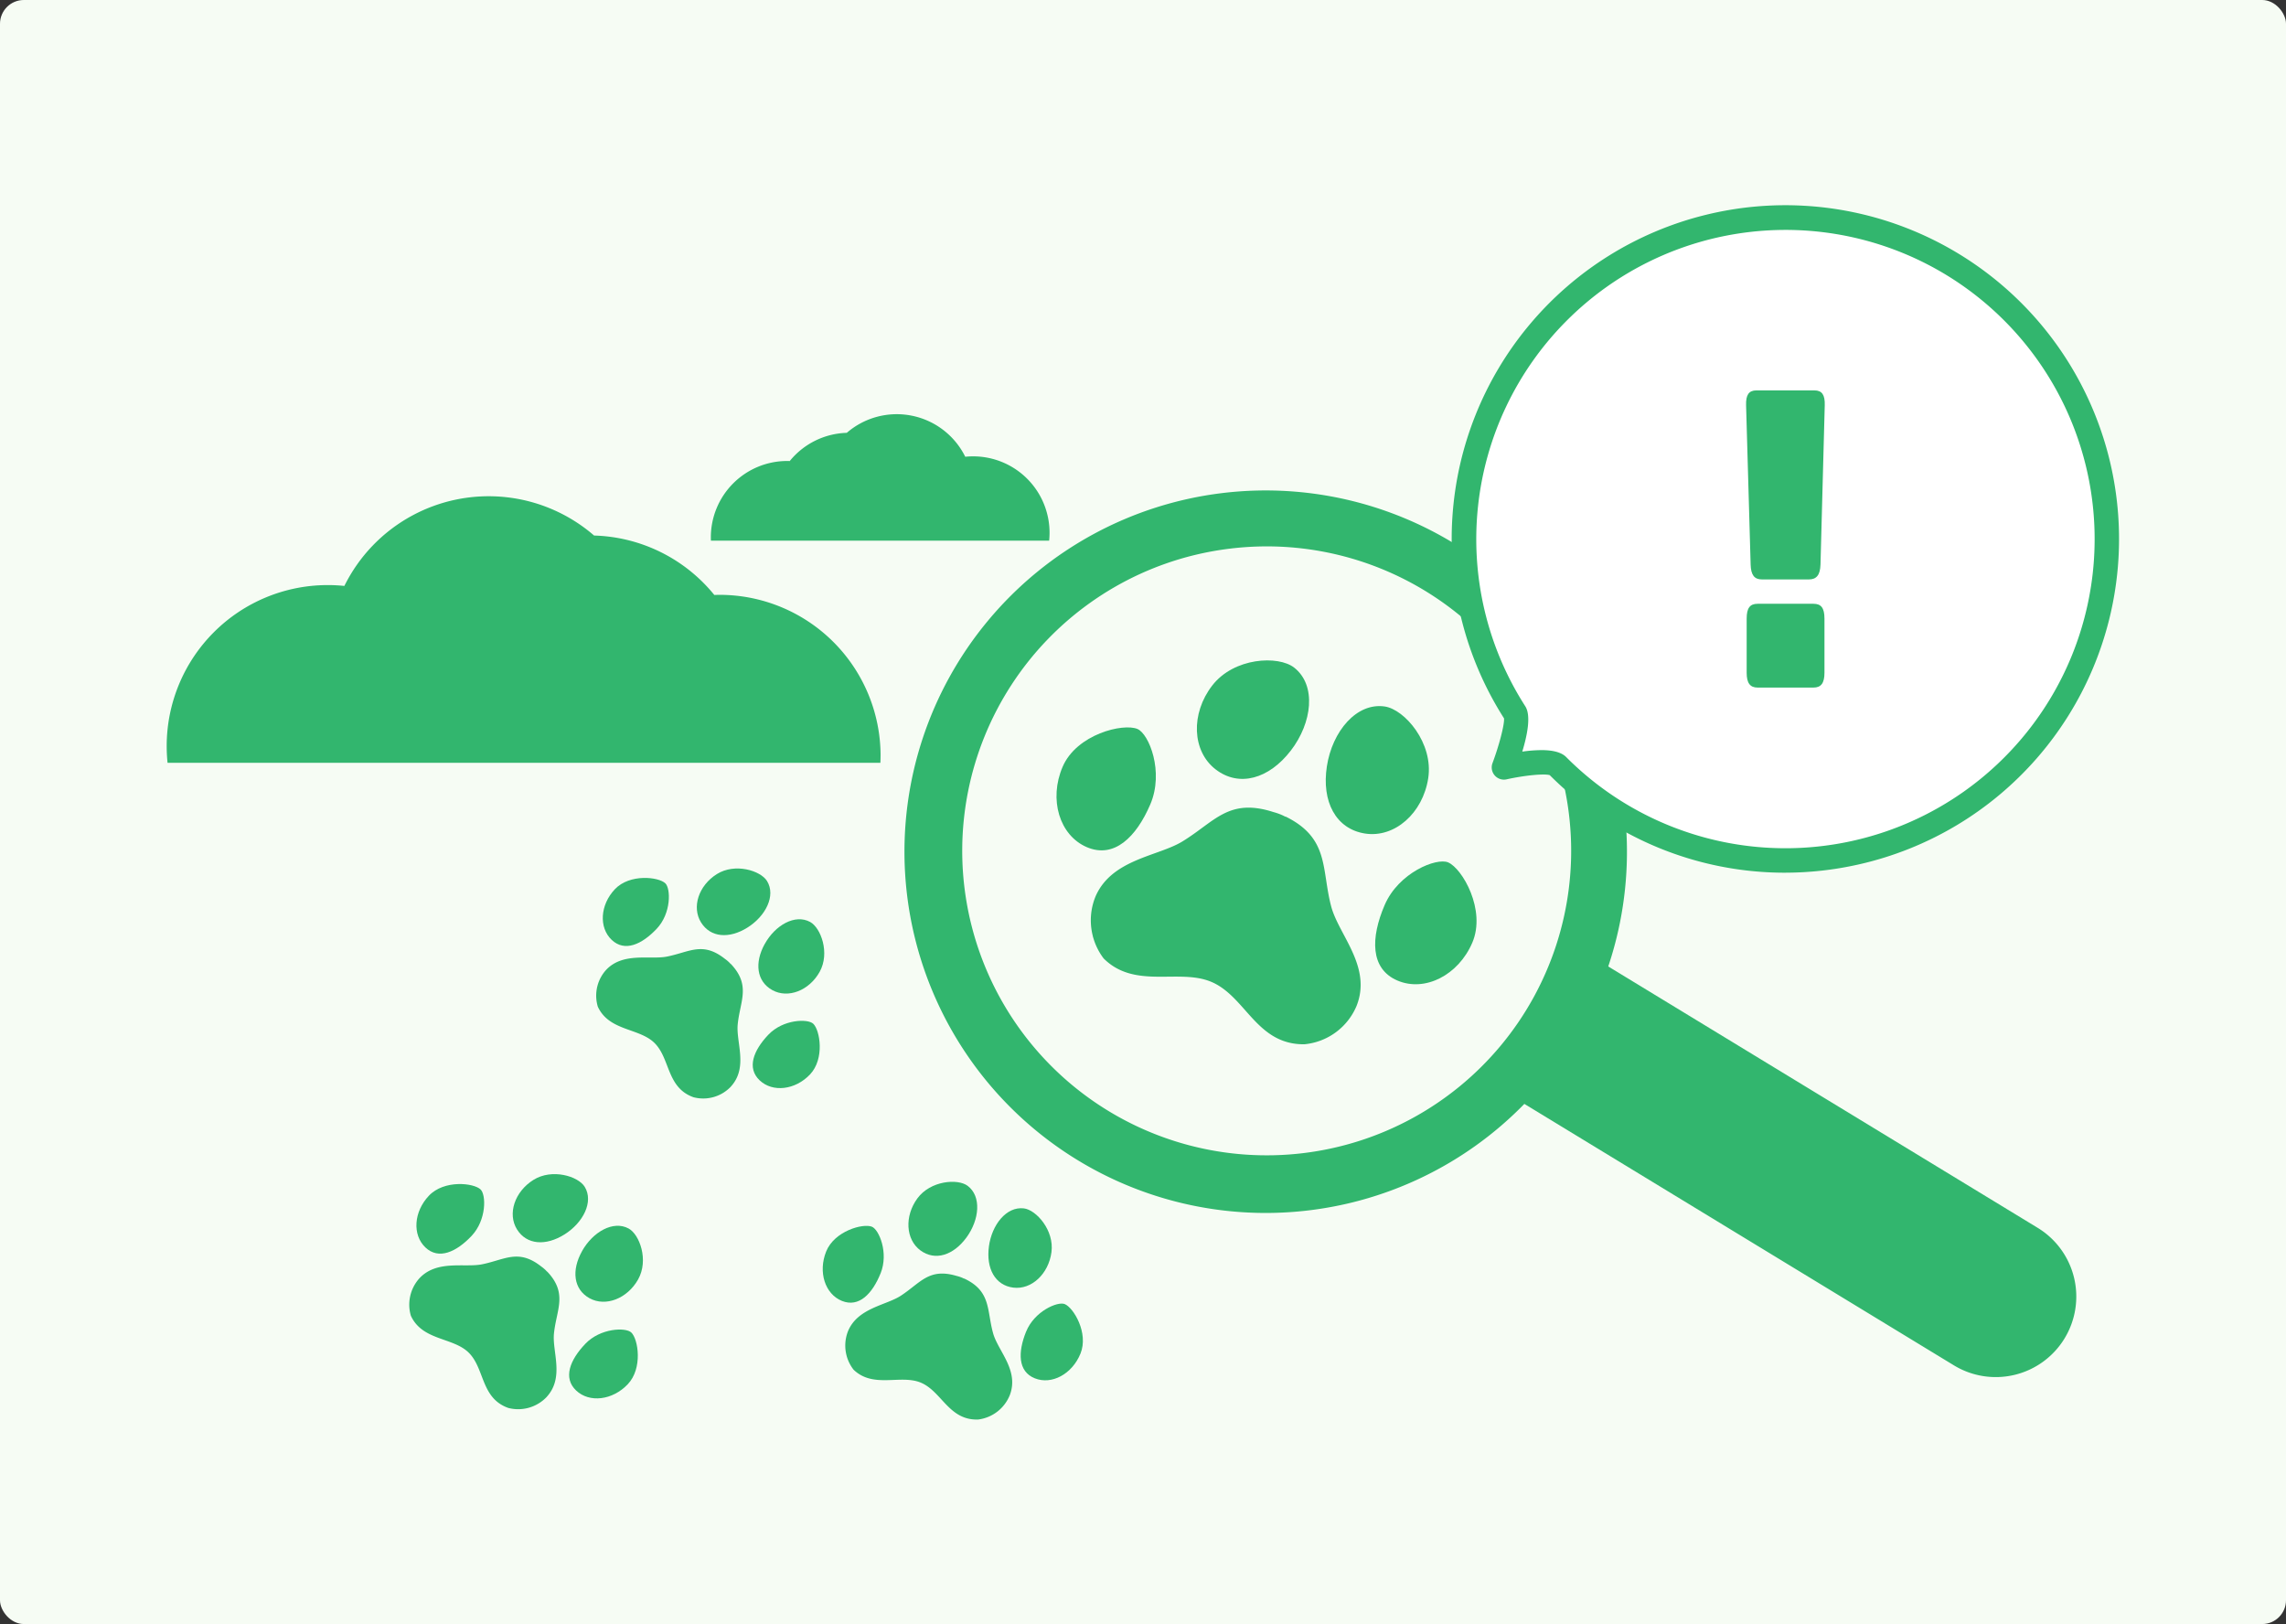 <svg xmlns="http://www.w3.org/2000/svg" xmlns:xlink="http://www.w3.org/1999/xlink" width="480" height="341" viewBox="0 0 480 341">
  <rect x="0" y="0" width="480" height="341" fill="#333333" stroke="none"/>
  <defs>
    <clipPath id="clip-path">
      <rect id="長方形_232" data-name="長方形 232" width="409.963" height="254.949" fill="none"/>
    </clipPath>
  </defs>
  <g id="グループ_1805" data-name="グループ 1805" transform="translate(-10692.5 1327)">
    <g id="グループ_1794" data-name="グループ 1794" transform="translate(10283.5 -4095)">
      <rect id="長方形_178" data-name="長方形 178" width="480" height="341" rx="5" transform="translate(409 2768)" fill="#f6fcf4"/>
      <g id="グループ_710" data-name="グループ 710" transform="translate(444 2811.115)">
        <g id="グループ_709" data-name="グループ 709" clip-path="url(#clip-path)">
          <path id="パス_1052" data-name="パス 1052" d="M102.881,151.909c-3.109,3.281-6.7,4.92-9.44,2.322s-2.434-7.363.675-10.644,9.154-2.593,10.583-1.236c1.143,1.085,1.291,6.277-1.818,9.558" fill="#32b66e"/>
          <path id="パス_1053" data-name="パス 1053" d="M121.959,151.639c-3.825,2.4-7.759,2.136-9.757-1.067s-.516-7.747,3.309-10.149,9.2-.735,10.544,1.449c1.887,3.071-.271,7.364-4.1,9.767" fill="#32b66e"/>
          <path id="パス_1054" data-name="パス 1054" d="M126.319,174.161c-3.109,3.281-4.554,6.96-1.818,9.558s7.475,2.044,10.583-1.236,2.1-9.287.675-10.644c-1.143-1.085-6.331-.959-9.44,2.322" fill="#32b66e"/>
          <path id="パス_1055" data-name="パス 1055" d="M125.58,155.077c-2.195,3.95-1.721,7.868,1.58,9.7s7.756.107,9.951-3.844.246-9.237-2-10.462c-3.164-1.724-7.333.66-9.528,4.61" fill="#32b66e"/>
          <path id="パス_1056" data-name="パス 1056" d="M118.507,184.983c3.606-4.006,1.028-9.249,1.393-13,.476-4.888,2.834-8.2-1.463-12.721l-.017.025c-.134-.145-.267-.291-.414-.429a7.92,7.92,0,0,0-.809-.656c-4.683-3.674-7.373-1.426-12.117-.471-3.549.714-9.138-.969-12.726,2.712A8.014,8.014,0,0,0,90.22,165.2l-.018,0c0,.033.006.064.008.1a8.042,8.042,0,0,0,.315,2.957c2.364,5.117,8.577,4.444,11.825,7.547,3.42,3.267,2.555,9.433,8.261,11.468a8.013,8.013,0,0,0,7.9-2.278" fill="#32b66e"/>
          <path id="パス_1057" data-name="パス 1057" d="M149.9,224.243c-1.733,4.305-4.539,7.232-8.106,5.8s-5.052-6.08-3.319-10.385,7.733-5.951,9.6-5.2c1.49.6,3.562,5.482,1.829,9.787" fill="#32b66e"/>
          <path id="パス_1058" data-name="パス 1058" d="M167.927,216.727c-2.741,3.742-6.578,4.985-9.668,2.7s-3.373-7.176-.632-10.917,8.472-4.2,10.558-2.633c2.936,2.205,2.483,7.111-.258,10.853" fill="#32b66e"/>
          <path id="パス_1059" data-name="パス 1059" d="M180.448,236.5c-1.733,4.3-1.738,8.356,1.829,9.787s7.862-.9,9.6-5.2-1.456-9.638-3.319-10.385c-1.49-.6-6.373,1.5-8.106,5.8" fill="#32b66e"/>
          <path id="パス_1060" data-name="パス 1060" d="M172.646,218.621c-.616,4.594,1.292,8.142,5.108,8.626s7.41-2.85,8.026-7.444-3.2-8.884-5.8-9.194c-3.647-.437-6.722,3.418-7.338,8.012" fill="#32b66e"/>
          <path id="パス_1061" data-name="パス 1061" d="M177.051,249.77c1.936-5.184-2.465-9.192-3.514-12.9-1.366-4.832-.359-8.885-6.122-11.548l-.008.03c-.181-.088-.362-.176-.553-.251a7.892,7.892,0,0,0-1.013-.316c-5.817-1.715-7.536,1.448-11.688,4.161-3.107,2.031-9.043,2.555-11.083,7.423a8.249,8.249,0,0,0-.258,5.338l-.019,0c.014.03.029.058.043.088a8.173,8.173,0,0,0,1.4,2.694c4.15,3.969,9.8.965,14.044,2.682,4.464,1.808,5.937,8,12.116,7.77a8.258,8.258,0,0,0,6.655-5.172" fill="#32b66e"/>
          <path id="パス_1062" data-name="パス 1062" d="M64,216.412c-3.2,3.362-6.887,5.048-9.674,2.4s-2.453-7.515.746-10.877,9.383-2.679,10.838-1.3c1.165,1.106,1.289,6.41-1.91,9.772" fill="#32b66e"/>
          <path id="パス_1063" data-name="パス 1063" d="M83.533,216.076c-3.928,2.467-7.952,2.207-9.981-1.059s-.488-7.914,3.44-10.381,9.423-.779,10.784,1.447c1.916,3.133-.315,7.526-4.243,9.993" fill="#32b66e"/>
          <path id="パス_1064" data-name="パス 1064" d="M87.878,239.073c-3.2,3.362-4.7,7.126-1.91,9.772s7.639,2.065,10.838-1.3,2.2-9.5.746-10.877c-1.164-1.106-6.475-.96-9.674,2.4" fill="#32b66e"/>
          <path id="パス_1065" data-name="パス 1065" d="M87.221,219.577c-2.267,4.043-1.8,8.044,1.566,9.9s7.939.084,10.206-3.959.3-9.439-2-10.683c-3.229-1.752-7.509.7-9.776,4.74" fill="#32b66e"/>
          <path id="パス_1066" data-name="パス 1066" d="M79.826,250.155c3.712-4.1,1.1-9.453,1.494-13.29.512-5,2.943-8.391-1.431-12.992l-.018.025c-.137-.148-.272-.3-.422-.437a7.98,7.98,0,0,0-.825-.668c-4.774-3.739-7.539-1.433-12.4-.443-3.636.741-9.348-.961-13.039,2.811a8.244,8.244,0,0,0-2.209,4.867l-.019,0c0,.033.005.065.008.1a8.162,8.162,0,0,0,.307,3.021c2.393,5.22,8.755,4.513,12.064,7.673,3.483,3.327,2.566,9.63,8.4,11.691a8.258,8.258,0,0,0,8.094-2.352" fill="#32b66e"/>
          <path id="パス_1067" data-name="パス 1067" d="M230.776,211.571a75.853,75.853,0,1,1,18.016-2.173,76.169,76.169,0,0,1-18.016,2.173m.255-139.962a64.74,64.74,0,0,0-15.314,1.847,63.93,63.93,0,1,0,15.314-1.847" fill="#32b66e"/>
          <path id="パス_1068" data-name="パス 1068" d="M206.527,125.794c-2.941,6.85-7.583,11.434-13.328,8.966s-8.017-10.019-5.076-16.869,12.728-9.224,15.728-7.936c2.4,1.031,5.617,8.989,2.676,15.839" fill="#32b66e"/>
          <path id="パス_1069" data-name="パス 1069" d="M236.007,114.524c-4.56,5.9-10.823,7.722-15.77,3.9s-5.259-11.7-.7-17.6,13.872-6.372,17.212-3.754c4.7,3.684,3.817,11.561-.743,17.459" fill="#32b66e"/>
          <path id="パス_1070" data-name="パス 1070" d="M255.737,146.926c-2.941,6.85-3.069,13.372,2.676,15.839s12.786-1.086,15.728-7.936-2.076-15.581-5.076-16.869c-2.4-1.031-10.387,2.116-13.328,8.966" fill="#32b66e"/>
          <path id="パス_1071" data-name="パス 1071" d="M243.609,117.788c-1.137,7.368,1.853,13.166,8.032,14.119s12.11-4.246,13.247-11.614-4.932-14.447-9.131-15.066c-5.906-.87-11.011,5.193-12.148,12.561" fill="#32b66e"/>
          <path id="パス_1072" data-name="パス 1072" d="M249.828,168.133c3.3-8.256-3.725-14.91-5.317-20.933-2.073-7.841-.318-14.319-9.592-18.87l-.012.048c-.292-.149-.583-.3-.89-.43a13.176,13.176,0,0,0-1.635-.555c-9.389-3.027-12.273,1.986-19.092,6.163-5.1,3.125-14.752,3.7-18.208,11.44a13.155,13.155,0,0,0-.578,8.581l-.03.006c.022.049.045.1.067.144a13.283,13.283,0,0,0,2.191,4.4c6.616,6.58,15.879,2,22.711,4.962,7.191,3.114,9.4,13.157,19.43,13.063a13.221,13.221,0,0,0,10.955-8.02" fill="#32b66e"/>
          <path id="パス_1073" data-name="パス 1073" d="M398.5,237.916h0a16.905,16.905,0,0,1-23.23,5.652l-91.422-55.641a2.307,2.307,0,0,1-.771-3.17l15.179-24.94a2.307,2.307,0,0,1,3.17-.772l91.422,55.641a16.9,16.9,0,0,1,5.652,23.23" fill="#32b66e"/>
          <path id="パス_1074" data-name="パス 1074" d="M354.7,135.9a67.434,67.434,0,0,1-62.658-18.244c-1.744-1.75-11.251.369-11.251.369s3.559-9.539,2.322-11.464A67.5,67.5,0,1,1,354.7,135.9" fill="#fff"/>
          <path id="パス_1075" data-name="パス 1075" d="M339.741,140.127a69.723,69.723,0,0,1-49.343-20.49c-1.183-.345-5.306.052-9.054.886a2.564,2.564,0,0,1-2.959-3.4c1.437-3.857,2.534-8.138,2.423-9.406a70.064,70.064,0,1,1,74.45,30.678,70.743,70.743,0,0,1-15.517,1.73m-51.111-25.74c2.51,0,4.257.485,5.223,1.455A64.924,64.924,0,1,0,374.606,15.2a64.94,64.94,0,0,0-89.342,89.972c1.271,1.976.4,6.15-.625,9.531a29.153,29.153,0,0,1,3.991-.314" fill="#32b66e"/>
          <path id="パス_1076" data-name="パス 1076" d="M334.948,78.548c-1.594,0-2.3-.953-2.36-3.12l-.956-33.453c-.064-2.167.573-3.12,2.168-3.12h12.181c1.6,0,2.233.953,2.169,3.12l-.893,33.453c-.064,2.167-.829,3.12-2.423,3.12Zm-.893,22.707c-1.594,0-2.3-.953-2.3-3.12V86.782c0-2.254.7-3.12,2.3-3.12H345.79c1.594,0,2.3.866,2.3,3.12V98.135c0,2.167-.7,3.12-2.3,3.12Z" fill="#32b66e"/>
          <path id="パス_1077" data-name="パス 1077" d="M149.9,115.594a33.812,33.812,0,0,0-33.812-33.811c-.369,0-.735.016-1.1.028A33.738,33.738,0,0,0,89.741,69.33,33.8,33.8,0,0,0,37.309,79.913a34.261,34.261,0,0,0-3.5-.179A33.811,33.811,0,0,0,0,113.545a34.24,34.24,0,0,0,.181,3.5H149.857c.021-.481.038-.962.038-1.448" fill="#32b66e"/>
          <path id="パス_1078" data-name="パス 1078" d="M114.257,69.719A16.042,16.042,0,0,1,130.3,53.677c.176,0,.349.008.524.013A16.009,16.009,0,0,1,142.8,47.768a16.036,16.036,0,0,1,24.877,5.022,16.249,16.249,0,0,1,1.659-.085,16.042,16.042,0,0,1,16.042,16.042,16.235,16.235,0,0,1-.085,1.659H114.274c-.009-.228-.017-.456-.017-.687" fill="#32b66e"/>
        </g>
      </g>
    </g>
  </g>
</svg>
